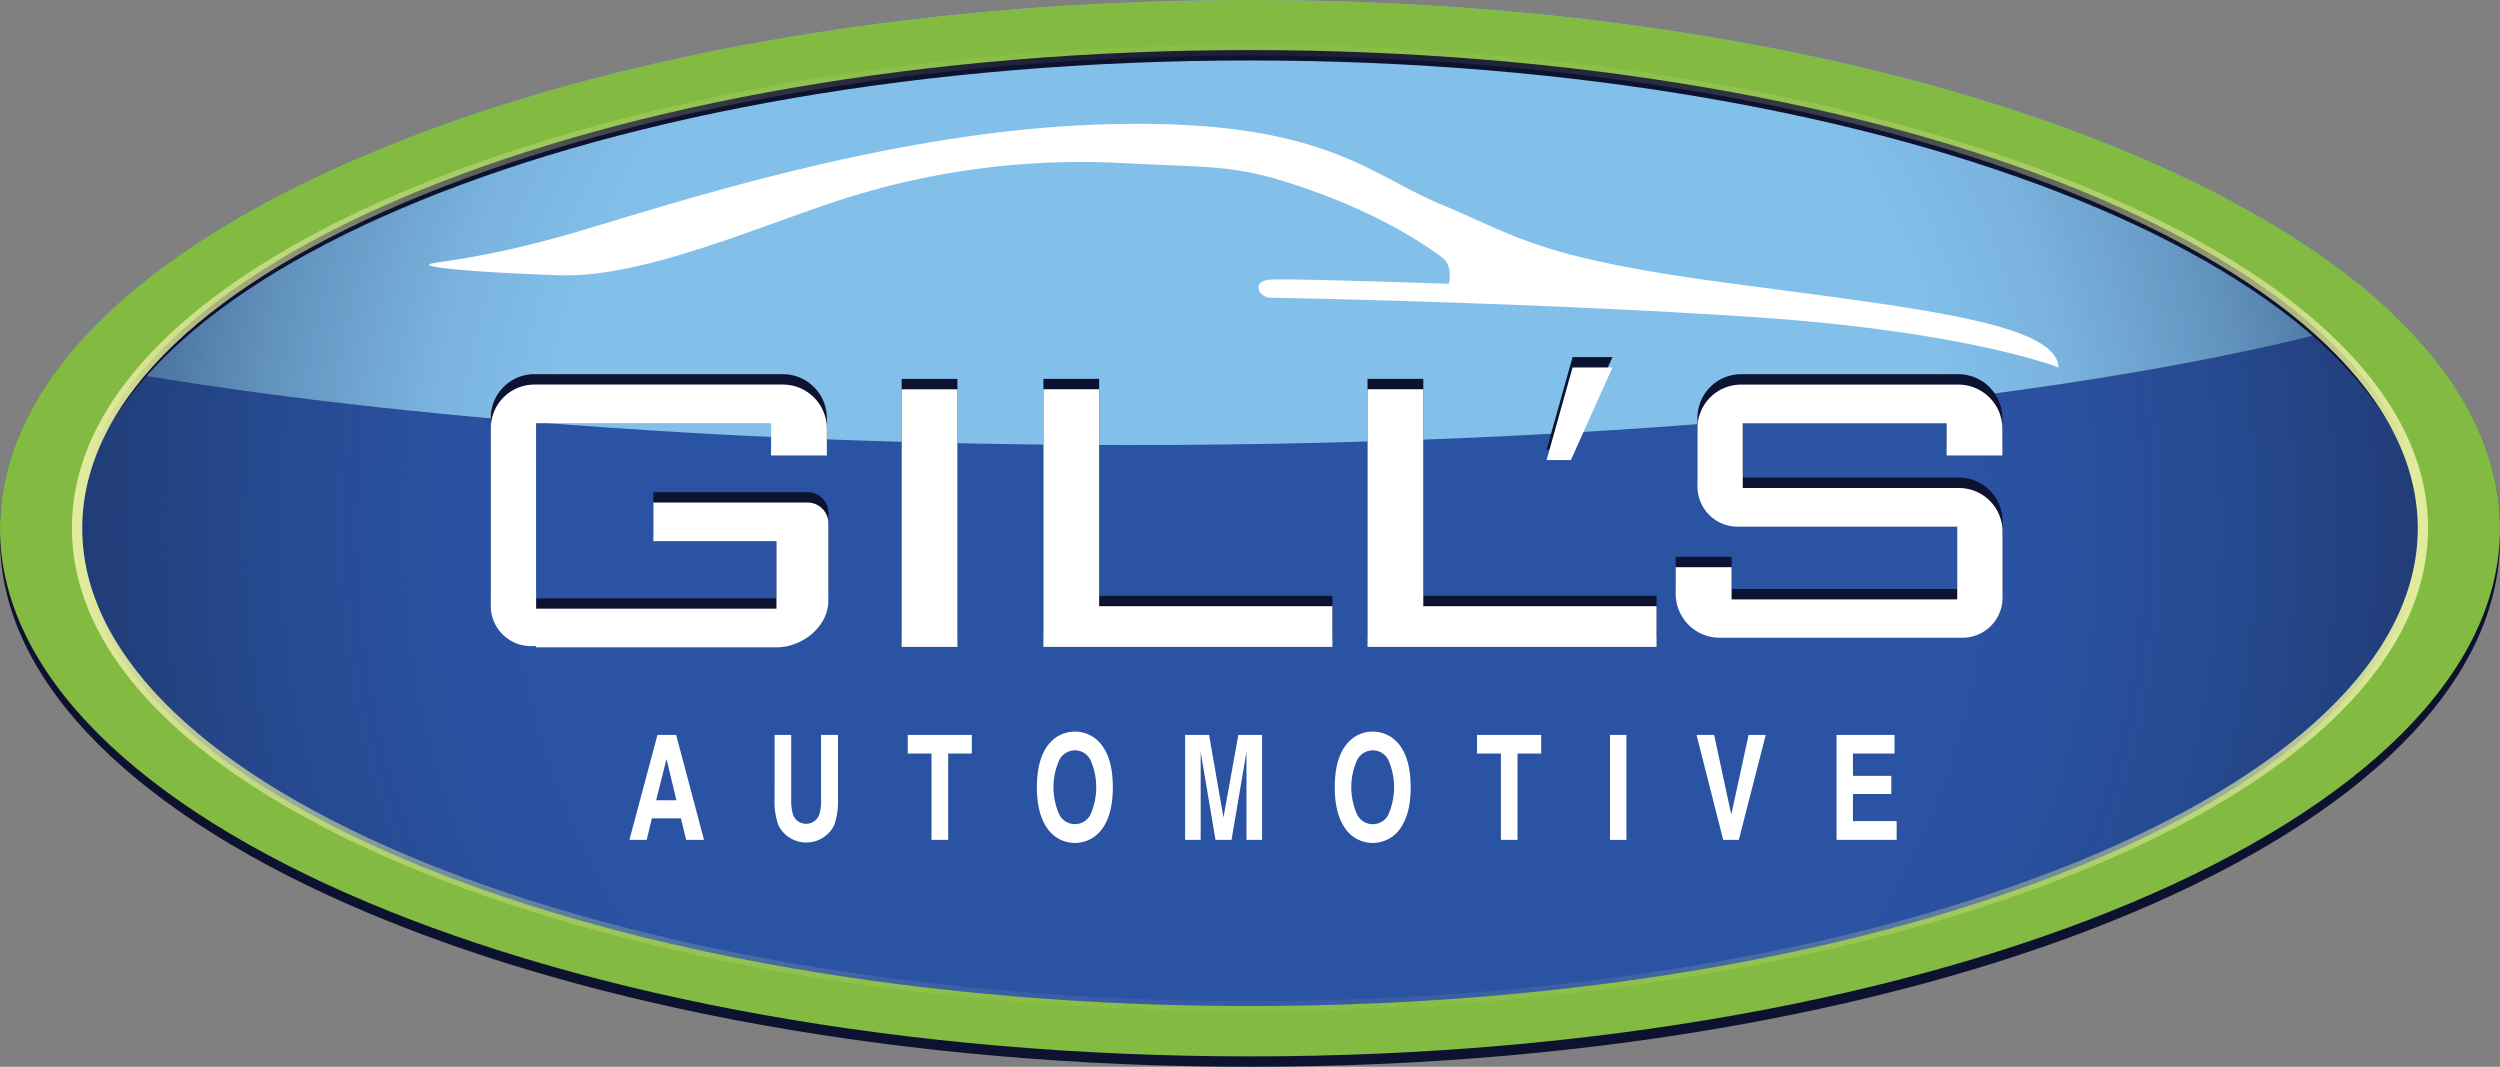<svg id="Layer_1" data-name="Layer 1" xmlns="http://www.w3.org/2000/svg" xmlns:xlink="http://www.w3.org/1999/xlink" viewBox="0 0 481.19 205.33"><rect x="0" y="0" width="481.19" height="205.33" fill="#808080" stroke="none"/><defs><style>.cls-1{fill:#2b53a4;}.cls-2{fill:#82bfe9;}.cls-3{fill:url(#radial-gradient);}.cls-4{fill:#0e1231;}.cls-5{fill:#83ba41;}.cls-6{fill:url(#radial-gradient-2);}.cls-7{fill:#fff;}</style><radialGradient id="radial-gradient" cx="240.6" cy="101.66" r="323.57" gradientUnits="userSpaceOnUse"><stop offset="0.42" stop-color="#1d3363" stop-opacity="0"/><stop offset="0.49" stop-color="#1d3362" stop-opacity="0.08"/><stop offset="0.59" stop-color="#1c3160" stop-opacity="0.31"/><stop offset="0.71" stop-color="#1b305d" stop-opacity="0.68"/><stop offset="0.8" stop-color="#1a2e5a"/></radialGradient><radialGradient id="radial-gradient-2" cx="306.3" cy="391.39" r="228.47" gradientUnits="userSpaceOnUse"><stop offset="0.01" stop-color="#e1ea9d" stop-opacity="0"/><stop offset="0.24" stop-color="#e1ea9d" stop-opacity="0.01"/><stop offset="0.38" stop-color="#e1ea9d" stop-opacity="0.05"/><stop offset="0.49" stop-color="#e1ea9d" stop-opacity="0.11"/><stop offset="0.59" stop-color="#e1ea9d" stop-opacity="0.19"/><stop offset="0.68" stop-color="#e1ea9d" stop-opacity="0.31"/><stop offset="0.76" stop-color="#e1ea9d" stop-opacity="0.44"/><stop offset="0.84" stop-color="#e1ea9d" stop-opacity="0.61"/><stop offset="0.91" stop-color="#e1ea9d" stop-opacity="0.79"/><stop offset="0.98" stop-color="#e1ea9d"/></radialGradient></defs><ellipse class="cls-1" cx="240.6" cy="101.66" rx="240.6" ry="101.66"/><path class="cls-2" d="M78,359.27c51.77,9.93,124.51,16.11,205.08,16.11,103,0,193.27-10.1,243.21-25.24-37.43-35.59-121.83-60.42-220-60.42C200,289.72,109.79,318.86,78,359.27Z" transform="translate(-65.71 -289.72)"/><ellipse class="cls-3" cx="240.6" cy="101.66" rx="240.6" ry="101.66"/><path class="cls-4" d="M306.3,291.72c-132.87,0-240.59,45.52-240.59,101.67S173.43,495.05,306.3,495.05s240.6-45.52,240.6-101.66S439.18,291.72,306.3,291.72Zm0,193.64c-124.68,0-225.76-41.18-225.76-92s101.08-92,225.76-92,225.77,41.18,225.77,92S431,485.36,306.3,485.36Z" transform="translate(-65.71 -289.72)"/><path class="cls-5" d="M306.3,289.72c-132.87,0-240.59,45.52-240.59,101.67S173.43,493.05,306.3,493.05s240.6-45.52,240.6-101.66S439.18,289.72,306.3,289.72Zm0,193.64c-124.68,0-225.76-41.18-225.76-92s101.08-92,225.76-92,225.77,41.18,225.77,92S431,483.36,306.3,483.36Z" transform="translate(-65.71 -289.72)"/><path class="cls-6" d="M306.3,484.36c-60.43,0-117.25-9.59-160-27-43-17.54-66.75-41-66.75-66s23.71-48.43,66.75-66c42.76-17.42,99.58-27,160-27s117.26,9.59,160,27c43,17.54,66.75,41,66.75,66s-23.71,48.42-66.75,66C423.56,474.77,366.73,484.36,306.3,484.36Zm0-183.95c-123.93,0-224.76,40.81-224.76,91s100.83,91,224.76,91,224.77-40.81,224.77-91S430.24,300.41,306.3,300.41Z" transform="translate(-65.71 -289.72)"/><rect class="cls-4" x="173.55" y="72.93" width="10.73" height="49.58"/><polygon class="cls-4" points="211.56 114.68 211.56 72.92 200.83 72.92 200.83 114.68 200.83 122.51 211.56 122.51 256.45 122.51 256.45 114.68 211.56 114.68"/><polygon class="cls-4" points="273.95 114.68 273.95 72.92 263.22 72.92 263.22 114.68 263.22 122.51 273.95 122.51 318.84 122.51 318.84 114.68 273.95 114.68"/><path class="cls-4" d="M442.76,381.65H401.15V369.19h39.24v6.2h10.73v-5.17a8.47,8.47,0,0,0-8.46-8.47H400.81a8.39,8.39,0,0,0-8.38,8.39v11.23a7.72,7.72,0,0,0,7.71,7.72h42.29v14H399v-6.2H388.24V402a8.47,8.47,0,0,0,8.46,8.47h46.73a7.72,7.72,0,0,0,7.72-7.72V390A8.39,8.39,0,0,0,442.76,381.65Z" transform="translate(-65.71 -289.72)"/><path class="cls-4" d="M221.18,384.45H191.47v7.43h23.69v13H168.9v-35.7h45.22v6.2h10.74v-5.17a8.47,8.47,0,0,0-8.47-8.47H168.57a8.39,8.39,0,0,0-8.39,8.39v34.23a7.72,7.72,0,0,0,7.71,7.72h1v.24h46.26c5,0,10-4,10-9V388.44A4,4,0,0,0,221.18,384.45Z" transform="translate(-65.71 -289.72)"/><polygon class="cls-4" points="302.36 86.55 297.68 86.55 302.68 68.73 310.36 68.73 302.36 86.55"/><rect class="cls-7" x="173.55" y="74.93" width="10.73" height="49.58"/><polygon class="cls-7" points="211.56 116.68 211.56 74.92 200.83 74.92 200.83 116.68 200.83 124.51 211.56 124.51 256.45 124.51 256.45 116.68 211.56 116.68"/><polygon class="cls-7" points="273.95 116.68 273.95 74.92 263.22 74.92 263.22 116.68 263.22 124.51 273.95 124.51 318.84 124.51 318.84 116.68 273.95 116.68"/><path class="cls-7" d="M442.76,383.65H401.15V371.19h39.24v6.2h10.73v-5.17a8.47,8.47,0,0,0-8.46-8.47H400.81a8.39,8.39,0,0,0-8.38,8.39v11.23a7.72,7.72,0,0,0,7.71,7.72h42.29v14H399v-6.2H388.24V404a8.47,8.47,0,0,0,8.46,8.47h46.73a7.72,7.72,0,0,0,7.72-7.72V392A8.39,8.39,0,0,0,442.76,383.65Z" transform="translate(-65.71 -289.72)"/><path class="cls-7" d="M221.18,386.45H191.47v7.43h23.69v13H168.9v-35.7h45.22v6.2h10.74v-5.17a8.47,8.47,0,0,0-8.47-8.47H168.57a8.39,8.39,0,0,0-8.39,8.39v34.23a7.72,7.72,0,0,0,7.71,7.72h1v.24h46.26c5,0,10-4,10-9V390.44A4,4,0,0,0,221.18,386.45Z" transform="translate(-65.71 -289.72)"/><polygon class="cls-7" points="302.36 88.55 297.68 88.55 302.68 70.73 310.36 70.73 302.36 88.55"/><path class="cls-7" d="M461.93,360.45s-17.44-6.93-58.58-9.69-90.64-3.72-93-3.72-4-3.28,0-3.51,34.21.82,34.21.82.89-3.42-1.19-5-10.44-7.68-25-12.89-18.34-4.4-37-5.37a150.38,150.38,0,0,0-54.27,7.23c-16.69,5.51-38.08,14.91-53.66,14.38s-24.89-1.38-25.12-2,8.13-.65,25.42-5.49,61.41-20.2,103.9-21.54,51.13,9.46,65.51,15.42,18.27,10.14,54.41,15S461.56,351.73,461.93,360.45Z" transform="translate(-65.71 -289.72)"/><path class="cls-7" d="M192.25,431.18h3.6l5.37,20.2h-3.44l-1-4.15h-5.6l-1,4.15h-3.32ZM192,443.75h3.9L194,435.8Z" transform="translate(-65.71 -289.72)"/><path class="cls-7" d="M214.81,431.18H218v12.41a9,9,0,0,0,.37,3,2.69,2.69,0,0,0,5,0,9,9,0,0,0,.37-3V431.18H227V443.6a13.41,13.41,0,0,1-.75,5,6,6,0,0,1-10.7,0,13.41,13.41,0,0,1-.75-5Z" transform="translate(-65.71 -289.72)"/><path class="cls-7" d="M252.76,431.18v3.58h-4.55v16.62H245V434.76h-4.57v-3.58Z" transform="translate(-65.71 -289.72)"/><path class="cls-7" d="M277.6,449.58a6.43,6.43,0,0,1-10,0q-2.31-2.88-2.31-8.33c0-3.7.77-6.47,2.31-8.33a6.43,6.43,0,0,1,10,0c1.53,1.86,2.3,4.63,2.3,8.33S279.13,447.66,277.6,449.58Zm-2-3.07a13,13,0,0,0,0-10.51,3.37,3.37,0,0,0-3-1.86,3.41,3.41,0,0,0-3,1.85,12.91,12.91,0,0,0,0,10.52,3.37,3.37,0,0,0,6,0Z" transform="translate(-65.71 -289.72)"/><path class="cls-7" d="M304.06,431.18h4.57v20.2h-3V437.72c0-.4,0-1,0-1.65s0-1.26,0-1.64l-2.88,16.95h-3.08l-2.86-16.95c0,.38,0,.93,0,1.64s0,1.25,0,1.65v13.66h-3v-20.2h4.62l2.77,15.88Z" transform="translate(-65.71 -289.72)"/><path class="cls-7" d="M334.93,449.58a6.43,6.43,0,0,1-10,0q-2.31-2.88-2.31-8.33c0-3.7.77-6.47,2.31-8.33a6.43,6.43,0,0,1,10,0c1.53,1.86,2.3,4.63,2.3,8.33S336.46,447.66,334.93,449.58Zm-2-3.07a13,13,0,0,0,0-10.51,3.36,3.36,0,0,0-3-1.86,3.41,3.41,0,0,0-3,1.85,12.81,12.81,0,0,0,0,10.52,3.39,3.39,0,0,0,3,1.85A3.35,3.35,0,0,0,332.94,446.51Z" transform="translate(-65.71 -289.72)"/><path class="cls-7" d="M362.35,431.18v3.58H357.8v16.62h-3.2V434.76H350v-3.58Z" transform="translate(-65.71 -289.72)"/><path class="cls-7" d="M378.76,451.38H375.6v-20.2h3.16Z" transform="translate(-65.71 -289.72)"/><path class="cls-7" d="M402.27,431.18h3.3l-5.18,20.2h-3l-5.14-20.2h3.39l3.3,15.33Z" transform="translate(-65.71 -289.72)"/><path class="cls-7" d="M430.36,434.76h-8v4.29h7.38v3.5h-7.38v5.2h8.41v3.63H419.21v-20.2h11.15Z" transform="translate(-65.71 -289.72)"/></svg>